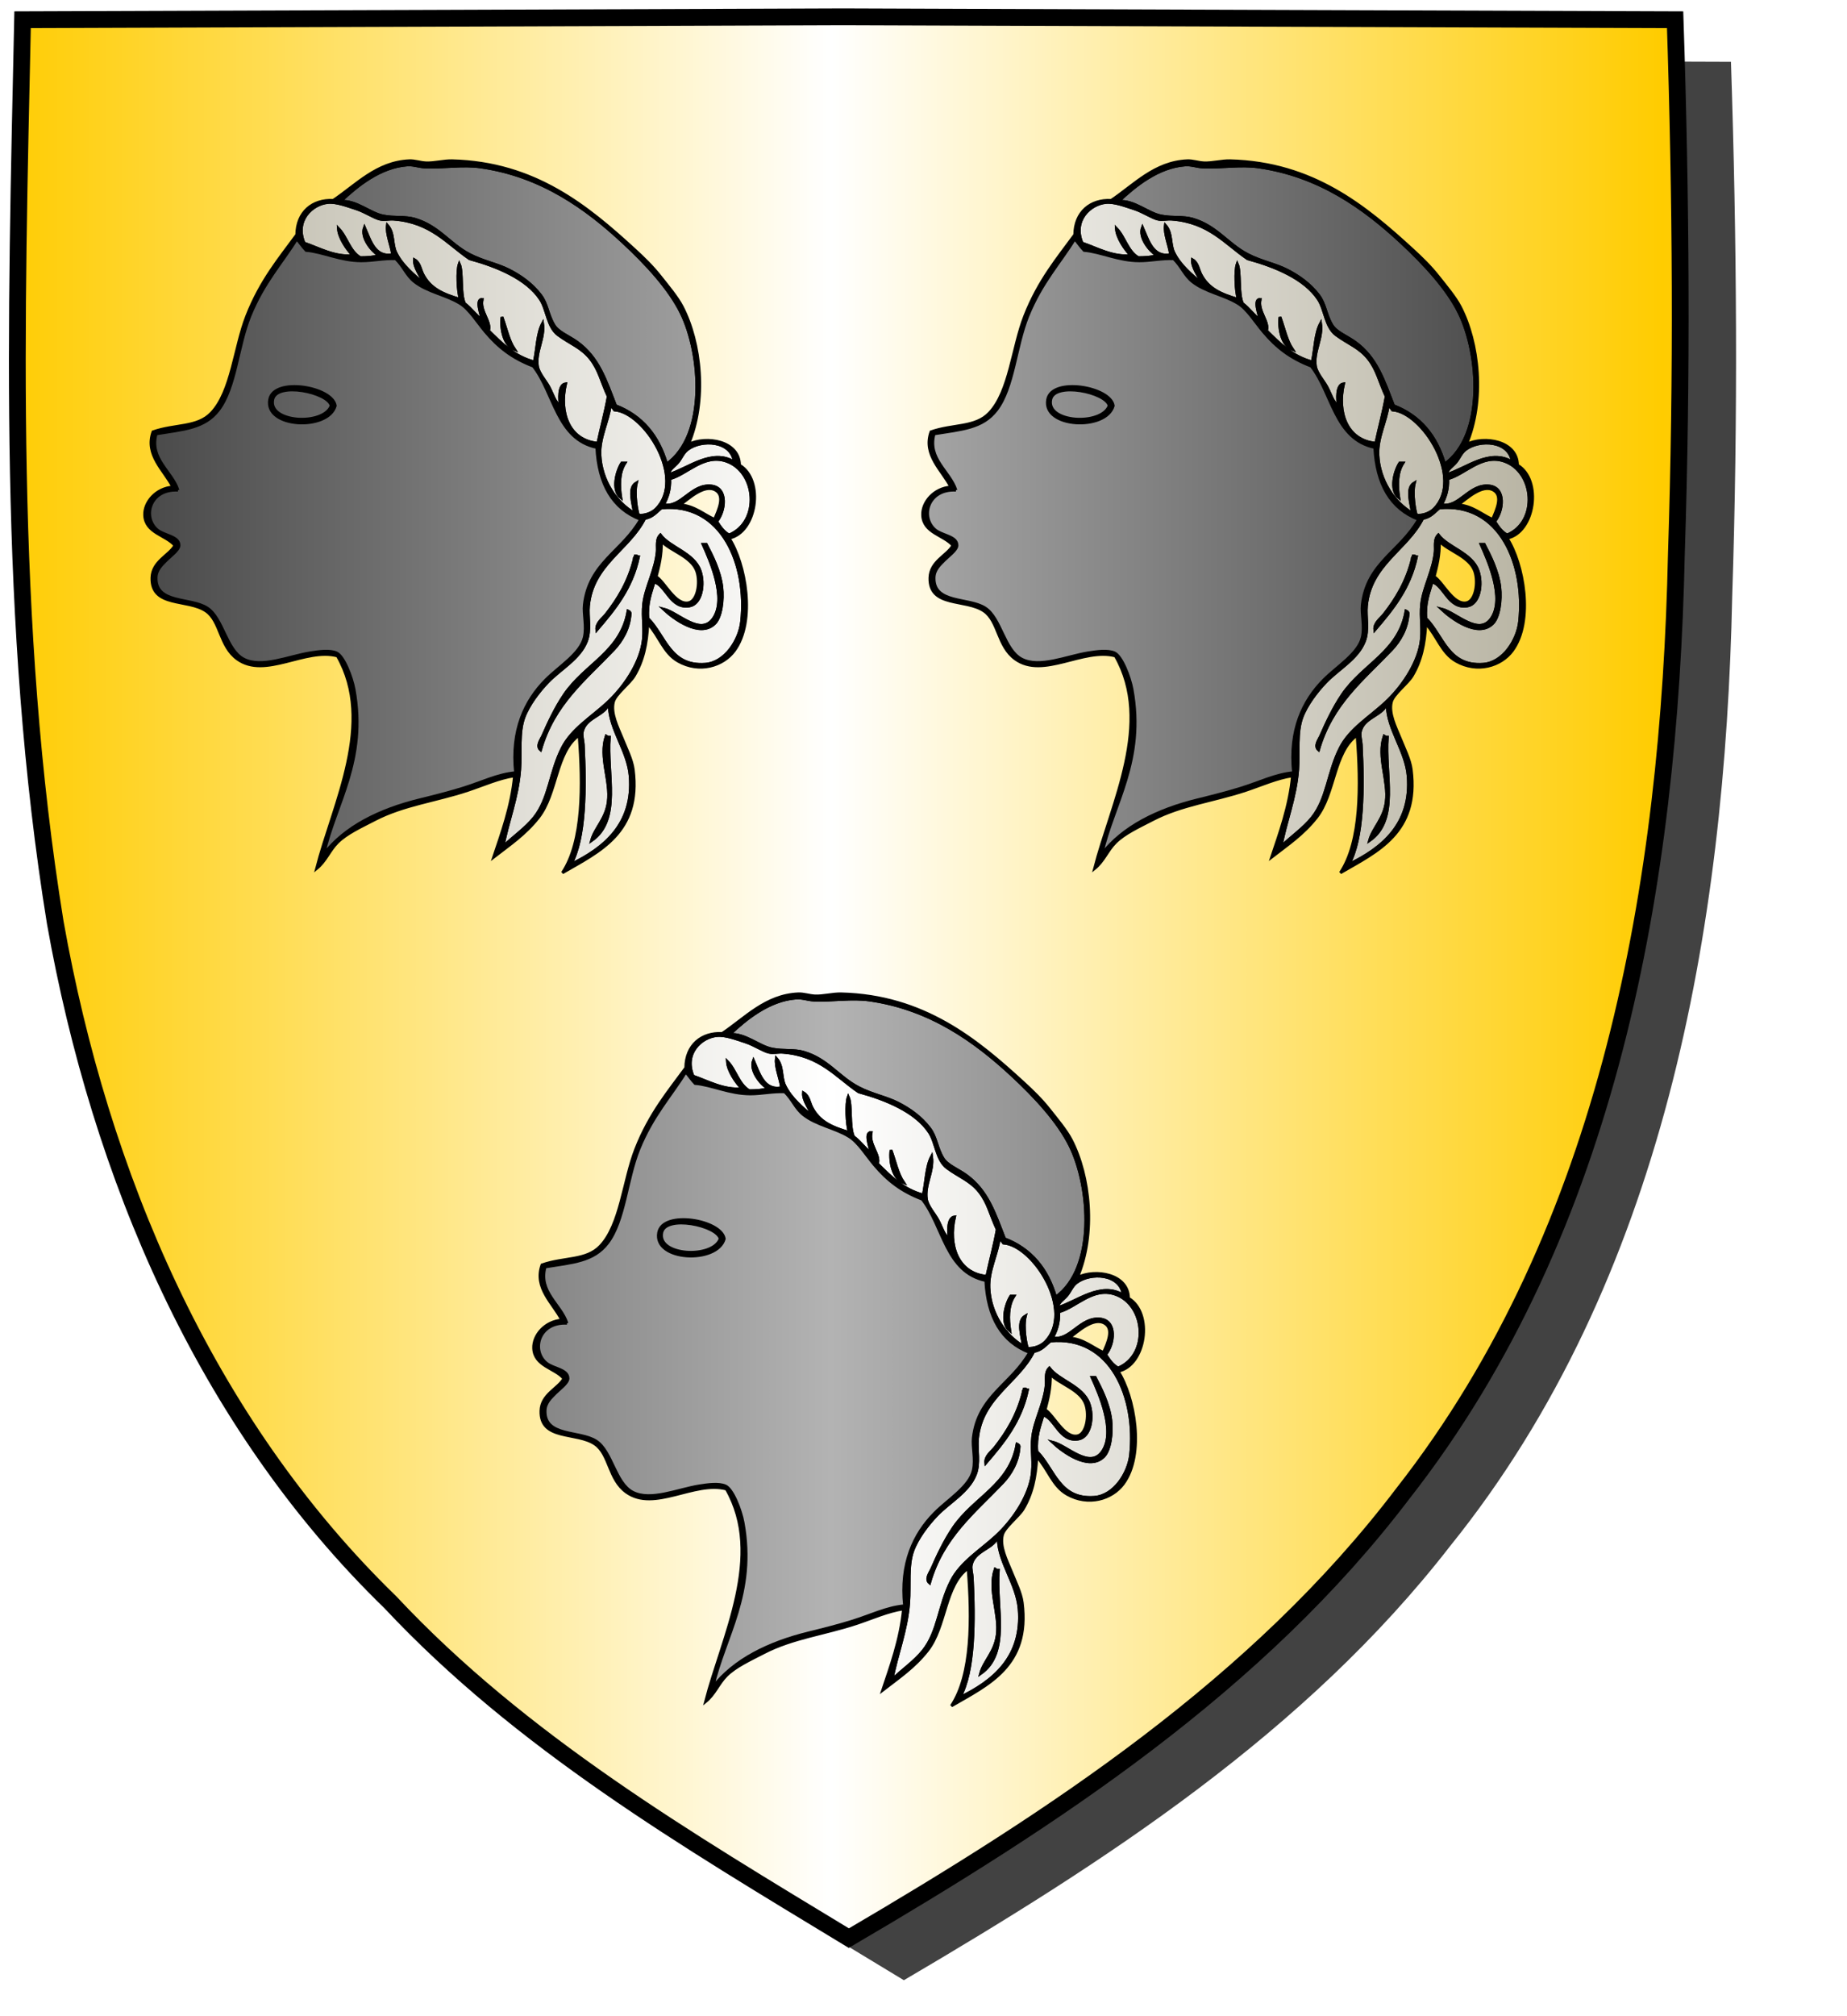 <?xml version="1.0" encoding="UTF-8" standalone="no"?><svg xmlns="http://www.w3.org/2000/svg" xmlns:cc="http://creativecommons.org/ns#" xmlns:dc="http://purl.org/dc/elements/1.1/" xmlns:inkscape="http://www.inkscape.org/namespaces/inkscape" xmlns:rdf="http://www.w3.org/1999/02/22-rdf-syntax-ns#" xmlns:sodipodi="http://sodipodi.sourceforge.net/DTD/sodipodi-0.dtd" xmlns:svg="http://www.w3.org/2000/svg" height="720" id="svg2" inkscape:export-filename="ecu_francais_ancien.svg" inkscape:export-xdpi="144" inkscape:export-ydpi="144" inkscape:output_extension="org.inkscape.output.svg.inkscape" inkscape:version="1.0.2-2 (e86c870879, 2021-01-15)" sodipodi:docname="ecu_francais_ancien.svg" sodipodi:version="0.32" version="1.0" width="660">
  <sodipodi:namedview bordercolor="#666666" borderopacity="1.0" gridtolerance="10.0" guidetolerance="10.0" height="680px" id="base" inkscape:current-layer="layer1" inkscape:cx="396.46229" inkscape:cy="478.04383" inkscape:document-rotation="0" inkscape:pageopacity="0.0" inkscape:pageshadow="2" inkscape:window-height="1009" inkscape:window-maximized="1" inkscape:window-width="1920" inkscape:window-x="-8" inkscape:window-y="-8" inkscape:zoom="0.44547727" objecttolerance="10.0" pagecolor="#ffffff" showgrid="false"/>
  
  <g id="layer5" style="display:inline"><path d="M 301.239,6.004 C 203.544,6.380 105.788,6.695 8.069,7.048 C 5.761,114.502 2.462,222.997 19.746,329.451 C 35.733,419.429 73.064,507.742 139.474,572.164 C 186.117,622.007 245.447,657.038 303.324,692.122 C 375.128,649.934 446.745,603.655 498.391,537.006 C 574.740,442.231 596.523,316.491 599.027,197.913 C 601.125,134.313 600.692,70.642 598.580,7.048 C 499.470,6.700 400.325,6.351 301.239,6.004 z" id="path856" style="display:inline;overflow:visible;visibility:visible;opacity:1;fill:#424242;fill-opacity:1;fill-rule:evenodd;stroke:none;stroke-width:1.5;stroke-linecap:round;stroke-linejoin:round;stroke-miterlimit:4;stroke-dasharray:none;stroke-dashoffset:0;stroke-opacity:1;marker:none;marker-start:none;marker-mid:none;marker-end:none;filter:url(#filter3467)" transform="matrix(1.001,0,0,1,19.356,15.028)"/></g><g id="layer3" inkscape:groupmode="layer" inkscape:label="Fond écu" style="display:inline"><path d="M 301.239,6.004 C 203.544,6.380 105.788,6.695 8.069,7.048 C 5.761,114.502 2.462,222.997 19.746,329.451 C 35.733,419.429 73.064,507.742 139.474,572.164 C 186.117,622.007 245.447,657.038 303.324,692.122 C 375.128,649.934 446.745,603.655 498.391,537.006 C 574.740,442.231 596.523,316.491 599.027,197.913 C 601.125,134.313 600.692,70.642 598.580,7.048 C 499.470,6.700 400.325,6.351 301.239,6.004 z" id="path856" style="fill:url(#linearGradientor);stroke:black;stroke-width:3.000"/></g>
  <g clip-path="url(#clip1)" id="layer4" inkscape:groupmode="layer" inkscape:label="Meubles" sodipodi:insensitive="true" style="fill:#ffffff"><g desc="maure" id="tête de maure 2" label="humain"><g id=""><path d="M 238.202,165.742 C 235.276,155.638 229.383,148.501 219.960,144.894 C 216.381,135.705 213.853,127.702 206.186,122.185 C 203.351,120.145 199.502,118.676 197.995,116.228 C 195.670,112.451 195.613,108.643 193.156,105.432 C 189.979,101.280 185.938,98.537 181.987,96.497 C 177.705,94.286 172.745,93.454 167.840,90.913 C 160.571,87.147 156.774,80.770 148.109,78.255 C 144.742,77.278 141.072,77.939 136.940,77.138 C 132.091,76.198 127.396,71.515 121.677,71.926 C 127.504,66.400 135.836,59.593 145.503,58.896 C 147.743,58.734 149.666,59.545 151.832,59.641 C 158.814,59.948 165.180,58.664 171.935,59.641 C 193.461,62.753 209.430,74.273 222.566,86.445 C 230.953,94.216 239.145,103.075 243.414,111.761 C 250.655,126.491 252.703,155.425 238.202,165.742 z" id="" style="fill:url(#linearGradientsable);stroke:black;stroke-width:1.000"/><path d="M 172.307,114.367 C 169.978,112.600 168.307,110.177 165.979,108.410 C 164.304,104.749 165.415,97.163 164.117,94.263 C 163.282,96.574 163.545,103.937 164.489,106.921 C 158.346,105.132 153.788,103.193 151.087,97.986 C 150.204,96.284 150.016,93.881 148.109,92.774 C 147.893,95.476 150.459,98.611 151.459,101.337 C 147.927,98.238 143.672,94.866 141.408,90.168 C 139.964,87.173 140.891,83.274 138.429,80.489 C 138.017,83.512 139.837,87.516 140.291,90.913 C 133.856,92.240 132.187,85.629 130.239,81.233 C 128.933,84.733 132.645,89.438 135.451,91.285 C 133.555,91.871 131.218,92.016 128.750,92.030 C 124.888,89.811 123.926,84.692 120.932,81.606 C 121.148,84.867 123.856,88.855 126.144,91.285 C 119.656,91.939 113.920,88.619 108.647,86.818 C 105.185,78.629 111.589,72.807 117.209,72.298 C 120.286,72.020 124.180,73.541 127.261,74.532 C 130.607,75.608 133.632,77.779 135.823,78.255 C 137.333,78.583 139.118,78.142 140.663,78.255 C 154.048,79.236 159.878,87.023 167.840,92.402 C 177.402,95.001 188.235,99.365 193.156,106.921 C 195.547,110.592 195.649,116.750 199.484,119.579 C 203.774,122.743 207.786,124.027 211.025,128.141 C 214.144,132.102 214.880,136.265 217.354,141.544 C 216.321,147.335 214.837,152.677 213.631,158.296 C 203.087,157.303 199.745,147.109 202.090,137.076 C 199.475,137.444 199.867,142.789 200.229,144.894 C 198.225,143.766 197.618,140.923 196.134,138.193 C 194.931,135.981 192.428,133.235 192.039,130.747 C 191.229,125.572 194.680,120.791 193.900,115.484 C 191.950,119.118 191.935,124.687 190.922,129.258 C 183.671,127.326 179.164,122.650 174.541,118.090 C 175.650,114.970 171.287,111.107 172.307,106.921 C 169.771,106.821 172.028,112.566 172.307,114.367 M 183.848,124.791 C 181.694,121.610 180.829,117.138 179.381,113.250 C 178.881,117.626 180.145,123.383 183.848,124.791 z" id="" style="fill:url(#linearGradientargent);stroke:black;stroke-width:1.000"/><path d="M 179.381,113.250 C 180.829,117.138 181.694,121.610 183.848,124.791 C 180.145,123.383 178.881,117.626 179.381,113.250 z" id="" style="fill:#000000;stroke:black;stroke-width:1.000"/><path d="M 119.815,144.894 C 117.280,153.936 94.444,152.868 96.361,142.660 C 97.873,134.611 118.759,138.126 119.815,144.894 M 97.478,142.660 C 95.723,151.097 115.714,152.104 118.326,144.894 C 117.343,140.066 98.822,136.197 97.478,142.660 z" id="" style="fill:#000000;stroke:black;stroke-width:1.000"/><path d="M 118.326,144.894 C 115.714,152.104 95.723,151.097 97.478,142.660 C 98.822,136.197 117.343,140.066 118.326,144.894 z" id="" style="fill:url(#linearGradientsable);stroke:black;stroke-width:1.000"/><path d="M 218.099,144.522 C 218.615,145.123 219.154,145.701 219.588,146.383 C 230.389,147.203 245.308,170.835 234.479,181.750 C 233.205,183.034 230.732,184.225 228.150,183.984 C 227.616,182.774 226.408,176.328 227.406,172.443 C 224.234,174.289 226.340,179.915 226.661,183.240 C 220.261,179.570 214.779,171.674 214.376,162.392 C 214.107,156.211 217.369,150.393 218.099,144.522 M 221.822,177.655 C 221.195,173.597 221.052,168.919 223.311,165.370 C 222.938,165.370 222.566,165.370 222.194,165.370 C 220.390,168.151 218.493,174.916 221.822,177.655 z" id="" style="fill:url(#linearGradientargent);stroke:black;stroke-width:1.000"/><path d="M 262.401,164.998 C 254.327,160.056 245.873,167.431 238.947,169.465 C 238.961,167.620 241.010,166.594 242.297,164.998 C 243.410,163.618 244.128,161.684 245.648,160.530 C 250.698,156.697 261.440,157.227 262.401,164.998 z" id="" style="fill:url(#linearGradientargent);stroke:black;stroke-width:1.000"/><path d="M 260.539,191.058 C 258.520,189.975 257.291,188.102 256.072,186.218 C 259.135,182.572 260.162,174.237 254.210,173.560 C 246.986,172.738 243.461,181.564 237.085,180.261 C 238.435,177.764 239.503,174.985 239.319,170.954 C 245.410,169.412 251.381,161.939 259.422,164.625 C 270.397,168.292 271.912,186.321 260.539,191.058 z" id="" style="fill:url(#linearGradientargent);stroke:black;stroke-width:1.000"/><path d="M 222.194,165.370 C 222.566,165.370 222.938,165.370 223.311,165.370 C 221.052,168.919 221.195,173.597 221.822,177.655 C 218.493,174.916 220.390,168.151 222.194,165.370 z" id="" style="fill:#000000;stroke:black;stroke-width:1.000"/><path d="M 231.501,220.841 C 231.049,215.300 232.579,211.743 233.735,207.811 C 238.026,208.857 239.565,217.575 246.392,216.373 C 250.679,215.618 251.864,208.498 250.115,203.715 C 247.833,197.473 239.396,195.614 235.968,191.058 C 234.393,192.632 235.020,195.135 234.852,197.014 C 234.261,203.584 230.706,209.689 230.012,215.629 C 229.428,220.623 230.619,224.945 229.640,230.148 C 228.217,237.702 222.754,245.668 216.982,250.996 C 211.379,256.167 204.367,260.375 200.974,267.004 C 196.458,275.825 196.382,285.096 190.922,291.947 C 187.792,295.874 183.393,298.812 179.753,302.371 C 181.321,293.662 184.983,284.800 185.710,274.822 C 186.166,268.563 185.222,261.597 187.199,256.208 C 188.828,251.767 192.521,246.914 195.762,243.550 C 200.249,238.891 207.087,235.265 209.536,229.031 C 211.150,224.923 209.908,220.273 210.281,216.373 C 211.707,201.446 224.810,196.266 230.384,185.101 C 233.198,184.689 234.528,182.792 236.341,181.378 C 258.189,179.303 267.172,201.862 265.007,221.957 C 264.293,228.585 259.155,236.713 251.977,237.221 C 239.364,238.115 237.745,227.108 231.501,220.841 M 254.955,220.841 C 250.373,227.486 242.374,218.815 237.085,217.490 C 240.725,220.911 250.027,227.800 255.327,222.702 C 257.720,220.400 258.465,214.221 257.933,209.672 C 257.257,203.885 254.357,198.258 252.349,194.408 C 251.977,194.408 251.604,194.408 251.232,194.408 C 253.799,200.153 259.878,213.699 254.955,220.841 M 226.661,199.620 C 224.654,207.742 220.867,213.915 216.610,219.351 C 215.320,220.999 212.995,222.493 213.259,224.936 C 219.560,217.586 225.742,210.117 228.150,198.876 C 227.675,198.855 227.635,198.398 227.034,198.503 C 227.013,198.979 226.556,199.019 226.661,199.620 M 201.718,248.017 C 198.493,252.748 195.974,258.202 193.900,262.909 C 193.410,264.022 191.587,266.379 193.156,267.749 C 197.856,251.366 209.039,242.688 219.216,232.009 C 222.227,228.850 224.889,224.371 225.172,218.979 C 225.094,218.561 224.759,218.399 224.428,218.235 C 221.934,232.830 209.131,237.146 201.718,248.017 z" id="" style="fill:url(#linearGradientargent);stroke:black;stroke-width:1.000"/><path d="M 251.232,194.408 C 251.604,194.408 251.977,194.408 252.349,194.408 C 254.357,198.258 257.257,203.885 257.933,209.672 C 258.465,214.221 257.720,220.400 255.327,222.702 C 250.027,227.800 240.725,220.911 237.085,217.490 C 242.374,218.815 250.373,227.486 254.955,220.841 C 259.878,213.699 253.799,200.153 251.232,194.408 z" id="" style="fill:#000000;stroke:black;stroke-width:1.000"/><path d="M 227.034,198.503 C 227.635,198.398 227.675,198.855 228.150,198.876 C 225.742,210.117 219.560,217.586 213.259,224.936 C 212.995,222.492 215.320,220.999 216.610,219.351 C 220.867,213.915 224.654,207.742 226.661,199.620 C 226.556,199.019 227.013,198.979 227.034,198.503 z" id="" style="fill:#000000;stroke:black;stroke-width:1.000"/><path d="M 224.428,218.235 C 224.759,218.399 225.094,218.561 225.172,218.979 C 224.889,224.371 222.227,228.850 219.216,232.009 C 209.039,242.688 197.856,251.366 193.156,267.749 C 191.587,266.379 193.410,264.022 193.900,262.909 C 195.974,258.202 198.493,252.748 201.718,248.017 C 209.131,237.146 221.934,232.830 224.428,218.235 z" id="" style="fill:#000000;stroke:black;stroke-width:1.000"/><path d="M 217.354,251.740 C 217.671,251.672 217.705,251.885 217.726,252.113 C 217.958,260.525 224.436,268.218 225.172,277.056 C 226.611,294.338 215.806,302.980 203.952,308.700 C 209.220,299.435 209.189,281.045 208.419,265.887 C 208.347,264.456 207.782,262.709 208.047,261.420 C 209.111,256.237 215.478,255.667 217.354,251.740 M 217.354,286.363 C 216.544,292.539 212.638,295.624 211.398,300.137 C 222.062,292.697 216.695,276.389 217.726,263.281 C 217.214,263.297 216.909,263.106 216.610,262.909 C 214.059,270.417 218.341,278.843 217.354,286.363 z" id="" style="fill:url(#linearGradientargent);stroke:black;stroke-width:1.000"/><path d="M 216.610,262.909 C 216.909,263.106 217.214,263.297 217.726,263.281 C 216.695,276.389 222.062,292.697 211.398,300.137 C 212.638,295.624 216.544,292.539 217.354,286.363 C 218.341,278.843 214.059,270.417 216.610,262.909 z" id="" style="fill:#000000;stroke:black;stroke-width:1.000"/><path d="M 246.020,158.669 C 252.392,155.531 264.194,157.409 264.262,166.114 C 273.200,171.393 270.435,190.191 260.539,192.174 C 266.377,201.157 270.197,221.853 262.401,232.381 C 258.354,237.847 249.886,240.422 242.297,236.104 C 237.134,233.166 235.661,227.286 231.501,222.702 C 231.132,230.068 229.843,235.976 226.661,241.316 C 224.980,244.139 219.954,247.820 219.216,250.623 C 218.124,254.768 220.832,259.878 222.194,263.281 C 223.766,267.210 225.839,271.263 226.289,274.822 C 229.150,297.435 214.145,304.041 200.974,311.678 C 208.445,300.465 208.343,280.536 206.930,262.537 C 198.485,268.603 199.169,283.364 192.411,291.947 C 187.662,297.979 182.158,301.635 176.403,306.094 C 179.070,298.083 182.844,287.969 183.848,277.056 C 178.234,277.886 172.771,280.389 167.095,282.268 C 155.696,286.040 144.222,287.369 133.962,292.692 C 129.028,295.252 123.815,297.614 120.560,300.882 C 117.669,303.784 116.441,307.498 113.114,310.189 C 119.126,286.913 134.218,258.090 120.560,234.243 C 109.085,231.193 94.769,242.518 84.820,235.360 C 78.444,230.772 78.885,221.872 73.652,218.235 C 67.128,213.699 53.994,217.065 54.293,206.321 C 54.457,200.413 60.522,198.382 62.483,194.781 C 59.272,191.009 51.962,190.334 51.687,183.984 C 51.487,179.370 55.756,174.346 61.739,173.932 C 58.841,168.069 51.695,162.458 54.665,154.201 C 62.588,151.416 70.463,152.792 75.513,147.500 C 82.812,139.852 83.766,124.127 88.171,112.878 C 93.187,100.070 100.039,92.066 106.041,83.839 C 106.112,75.711 111.726,71.171 119.071,71.554 C 127.198,66.143 134.593,57.902 146.247,57.407 C 148.254,57.322 150.119,58.054 152.204,58.151 C 155.130,58.289 158.566,57.337 161.511,57.407 C 191.105,58.109 210.010,73.807 226.661,89.051 C 230.064,92.166 233.112,95.118 235.968,98.731 C 238.715,102.205 242.009,106.112 243.786,109.527 C 250.529,122.486 252.626,143.132 246.020,158.669 M 243.414,111.761 C 239.145,103.075 230.953,94.216 222.566,86.445 C 209.430,74.273 193.461,62.753 171.935,59.641 C 165.180,58.664 158.814,59.948 151.832,59.641 C 149.666,59.545 147.743,58.734 145.503,58.896 C 135.836,59.593 127.504,66.400 121.677,71.926 C 127.396,71.515 132.091,76.198 136.940,77.138 C 141.072,77.939 144.742,77.278 148.109,78.255 C 156.774,80.770 160.571,87.147 167.840,90.913 C 172.745,93.454 177.705,94.286 181.987,96.497 C 185.938,98.537 189.979,101.280 193.156,105.432 C 195.613,108.643 195.670,112.451 197.995,116.228 C 199.502,118.676 203.351,120.145 206.186,122.185 C 213.853,127.702 216.381,135.705 219.960,144.894 C 229.383,148.501 235.276,155.638 238.202,165.742 C 252.703,155.425 250.655,126.491 243.414,111.761 M 172.307,106.921 C 171.287,111.107 175.650,114.970 174.541,118.090 C 179.164,122.650 183.671,127.326 190.922,129.258 C 191.935,124.687 191.950,119.118 193.900,115.484 C 194.680,120.791 191.229,125.572 192.039,130.747 C 192.428,133.235 194.931,135.981 196.134,138.193 C 197.618,140.923 198.225,143.766 200.229,144.894 C 199.867,142.789 199.475,137.444 202.090,137.076 C 199.745,147.109 203.087,157.303 213.631,158.296 C 214.837,152.677 216.321,147.335 217.354,141.544 C 214.880,136.265 214.144,132.102 211.025,128.141 C 207.786,124.027 203.774,122.743 199.484,119.579 C 195.649,116.750 195.547,110.592 193.156,106.921 C 188.235,99.365 177.402,95.001 167.840,92.402 C 159.878,87.023 154.048,79.236 140.663,78.255 C 139.118,78.142 137.333,78.583 135.823,78.255 C 133.632,77.779 130.607,75.608 127.261,74.532 C 124.180,73.541 120.286,72.020 117.209,72.298 C 111.589,72.807 105.185,78.629 108.647,86.818 C 113.920,88.619 119.656,91.939 126.144,91.285 C 123.856,88.855 121.148,84.867 120.932,81.606 C 123.926,84.692 124.888,89.811 128.750,92.030 C 131.218,92.016 133.555,91.871 135.451,91.285 C 132.645,89.438 128.933,84.733 130.239,81.233 C 132.187,85.629 133.856,92.240 140.291,90.913 C 139.837,87.516 138.017,83.512 138.429,80.489 C 140.891,83.274 139.964,87.173 141.408,90.168 C 143.672,94.866 147.927,98.238 151.459,101.337 C 150.459,98.611 147.893,95.476 148.109,92.774 C 150.016,93.881 150.204,96.284 151.087,97.986 C 153.788,103.193 158.346,105.132 164.489,106.921 C 163.545,103.937 163.282,96.574 164.117,94.263 C 165.415,97.163 164.304,104.749 165.979,108.410 C 168.307,110.177 169.978,112.600 172.307,114.367 C 172.028,112.566 169.771,106.821 172.307,106.921 M 56.154,189.196 C 58.627,191.313 64.002,191.453 63.972,194.781 C 63.957,196.440 60.616,198.837 59.505,199.992 C 57.937,201.622 55.846,203.336 55.782,206.321 C 55.579,215.736 68.115,213.293 74.024,217.118 C 79.669,220.772 80.794,232.083 87.054,235.360 C 93.477,238.722 103.203,234.349 110.880,233.126 C 114.043,232.622 117.822,232.125 120.187,233.126 C 122.842,234.250 125.722,241.830 126.516,246.156 C 131.192,271.629 119.756,287.042 115.720,304.977 C 123.274,295.238 135.557,289.151 149.970,285.618 C 155.168,284.344 160.337,283.030 165.234,281.523 C 172.118,279.405 177.859,276.477 184.221,275.939 C 182.647,260.799 187.553,250.329 195.017,242.805 C 199.832,237.952 207.473,233.398 208.792,227.542 C 209.685,223.575 208.426,219.268 208.792,216.001 C 210.465,201.036 222.396,196.926 228.895,185.473 C 218.934,181.659 213.915,172.905 213.259,159.786 C 198.945,156.851 198.134,140.411 190.549,130.747 C 183.143,127.936 178.103,124.031 173.424,118.462 C 170.551,115.042 167.744,110.442 164.489,108.410 C 159.468,105.275 152.828,104.312 148.109,100.592 C 145.231,98.323 144.255,95.209 141.408,92.402 C 137.047,92.213 133.203,93.154 129.122,93.146 C 121.632,93.133 115.337,89.916 109.391,89.424 C 108.167,88.165 107.194,86.657 106.041,85.328 C 100.922,93.694 94.156,100.847 89.288,112.878 C 84.867,123.802 84.223,138.374 78.119,146.383 C 73.079,152.997 65.634,153.336 55.782,154.946 C 53.342,163.914 61.421,168.272 63.600,175.049 C 53.542,174.509 50.800,184.613 56.154,189.196 M 214.376,162.392 C 214.779,171.674 220.261,179.570 226.661,183.240 C 226.340,179.915 224.234,174.289 227.406,172.443 C 226.408,176.328 227.616,182.774 228.150,183.984 C 230.732,184.225 233.205,183.034 234.479,181.750 C 245.308,170.835 230.389,147.203 219.588,146.383 C 219.154,145.701 218.615,145.123 218.099,144.522 C 217.369,150.393 214.107,156.211 214.376,162.392 M 245.648,160.530 C 244.128,161.684 243.410,163.618 242.297,164.998 C 241.010,166.594 238.961,167.620 238.947,169.465 C 245.873,167.431 254.327,160.056 262.401,164.998 C 261.440,157.227 250.698,156.697 245.648,160.530 M 259.422,164.625 C 251.381,161.939 245.410,169.412 239.319,170.954 C 239.503,174.985 238.435,177.764 237.085,180.261 C 243.461,181.564 246.986,172.738 254.210,173.560 C 260.162,174.237 259.135,182.572 256.072,186.218 C 257.291,188.102 258.520,189.975 260.539,191.058 C 271.912,186.321 270.397,168.292 259.422,164.625 M 255.700,175.049 C 251.662,172.731 246.166,178.037 243.042,180.261 C 248.378,180.757 251.299,183.669 255.327,185.473 C 256.799,182.082 259.164,177.038 255.700,175.049 M 251.977,237.221 C 259.155,236.713 264.293,228.585 265.007,221.957 C 267.172,201.862 258.189,179.303 236.341,181.378 C 234.528,182.792 233.198,184.689 230.384,185.101 C 224.810,196.266 211.707,201.446 210.281,216.373 C 209.908,220.273 211.150,224.923 209.536,229.031 C 207.087,235.265 200.249,238.891 195.762,243.550 C 192.521,246.914 188.828,251.767 187.199,256.208 C 185.222,261.597 186.166,268.563 185.710,274.822 C 184.983,284.800 181.321,293.662 179.753,302.371 C 183.393,298.812 187.792,295.874 190.922,291.947 C 196.382,285.096 196.458,275.825 200.974,267.004 C 204.367,260.375 211.379,256.167 216.982,250.996 C 222.754,245.668 228.217,237.702 229.640,230.148 C 230.619,224.945 229.428,220.623 230.012,215.629 C 230.706,209.689 234.261,203.584 234.852,197.014 C 235.020,195.135 234.393,192.632 235.968,191.058 C 239.396,195.614 247.833,197.473 250.115,203.715 C 251.864,208.498 250.679,215.618 246.392,216.373 C 239.565,217.575 238.026,208.857 233.735,207.811 C 232.579,211.743 231.049,215.300 231.501,220.841 C 237.745,227.108 239.364,238.115 251.977,237.221 M 234.479,205.949 C 237.466,207.703 241.268,216.209 246.020,215.256 C 249.210,214.617 250.336,208.129 248.998,204.088 C 247.223,198.725 239.565,196.754 236.341,193.291 C 236.473,198.263 235.475,202.105 234.479,205.949 M 208.047,261.420 C 207.782,262.709 208.347,264.456 208.419,265.887 C 209.189,281.045 209.220,299.435 203.952,308.700 C 215.806,302.980 226.611,294.338 225.172,277.056 C 224.436,268.218 217.958,260.525 217.726,252.113 C 217.705,251.885 217.671,251.672 217.354,251.740 C 215.478,255.667 209.111,256.237 208.047,261.420 z" id="" style="fill:#000000;stroke:black;stroke-width:1.000"/><path d="M 63.600,175.049 C 61.421,168.272 53.342,163.914 55.782,154.946 C 65.634,153.336 73.079,152.997 78.119,146.383 C 84.223,138.374 84.867,123.802 89.288,112.878 C 94.156,100.847 100.922,93.694 106.041,85.328 C 107.194,86.657 108.167,88.165 109.391,89.424 C 115.337,89.916 121.632,93.133 129.122,93.146 C 133.203,93.154 137.047,92.213 141.408,92.402 C 144.255,95.209 145.231,98.323 148.109,100.592 C 152.828,104.312 159.468,105.275 164.489,108.410 C 167.744,110.442 170.551,115.042 173.424,118.462 C 178.103,124.031 183.143,127.936 190.549,130.747 C 198.134,140.411 198.945,156.851 213.259,159.786 C 213.915,172.905 218.934,181.659 228.895,185.473 C 222.396,196.926 210.465,201.036 208.792,216.001 C 208.426,219.268 209.685,223.575 208.792,227.542 C 207.473,233.398 199.832,237.952 195.017,242.805 C 187.553,250.329 182.647,260.799 184.221,275.939 C 177.859,276.477 172.118,279.405 165.234,281.523 C 160.337,283.030 155.168,284.344 149.970,285.618 C 135.557,289.151 123.274,295.238 115.720,304.977 C 119.756,287.042 131.192,271.629 126.516,246.156 C 125.722,241.830 122.842,234.250 120.187,233.126 C 117.822,232.125 114.043,232.622 110.880,233.126 C 103.203,234.349 93.477,238.722 87.054,235.360 C 80.794,232.083 79.669,220.772 74.024,217.118 C 68.115,213.293 55.579,215.736 55.782,206.321 C 55.846,203.336 57.937,201.622 59.505,199.992 C 60.616,198.837 63.957,196.440 63.972,194.781 C 64.002,191.453 58.627,191.313 56.154,189.196 C 50.800,184.613 53.542,174.509 63.600,175.049 M 96.361,142.660 C 94.444,152.868 117.280,153.936 119.815,144.894 C 118.759,138.126 97.873,134.611 96.361,142.660 z" id="" style="fill:url(#linearGradientsable);stroke:black;stroke-width:1.000"/></g></g><g desc="maure" id="tête de maure 2" label="humain"><g id=""><path d="M 516.202,165.742 C 513.276,155.638 507.383,148.501 497.960,144.894 C 494.381,135.705 491.853,127.702 484.186,122.185 C 481.351,120.145 477.502,118.676 475.995,116.228 C 473.670,112.451 473.613,108.643 471.156,105.432 C 467.979,101.280 463.938,98.537 459.987,96.497 C 455.705,94.286 450.745,93.454 445.840,90.913 C 438.571,87.147 434.774,80.770 426.109,78.255 C 422.742,77.278 419.072,77.939 414.940,77.138 C 410.091,76.198 405.396,71.515 399.677,71.926 C 405.504,66.400 413.836,59.593 423.503,58.896 C 425.743,58.734 427.666,59.545 429.832,59.641 C 436.814,59.948 443.180,58.664 449.935,59.641 C 471.461,62.753 487.430,74.273 500.566,86.445 C 508.953,94.216 517.145,103.075 521.414,111.761 C 528.655,126.491 530.703,155.425 516.202,165.742 z" id="" style="fill:url(#linearGradientsable);stroke:black;stroke-width:1.000"/><path d="M 450.307,114.367 C 447.978,112.600 446.307,110.177 443.979,108.410 C 442.304,104.749 443.415,97.163 442.117,94.263 C 441.282,96.574 441.545,103.937 442.489,106.921 C 436.346,105.132 431.788,103.193 429.087,97.986 C 428.204,96.284 428.016,93.881 426.109,92.774 C 425.893,95.476 428.459,98.611 429.459,101.337 C 425.927,98.238 421.672,94.866 419.408,90.168 C 417.964,87.173 418.891,83.274 416.429,80.489 C 416.017,83.512 417.837,87.516 418.291,90.913 C 411.856,92.240 410.187,85.629 408.239,81.233 C 406.933,84.733 410.645,89.438 413.451,91.285 C 411.555,91.871 409.218,92.016 406.750,92.030 C 402.888,89.811 401.926,84.692 398.932,81.606 C 399.148,84.867 401.856,88.855 404.144,91.285 C 397.656,91.939 391.920,88.619 386.647,86.818 C 383.185,78.629 389.589,72.807 395.209,72.298 C 398.286,72.020 402.180,73.541 405.261,74.532 C 408.607,75.608 411.632,77.779 413.823,78.255 C 415.333,78.583 417.118,78.142 418.663,78.255 C 432.048,79.236 437.878,87.023 445.840,92.402 C 455.402,95.001 466.235,99.365 471.156,106.921 C 473.547,110.592 473.649,116.750 477.484,119.579 C 481.774,122.743 485.786,124.027 489.025,128.141 C 492.144,132.102 492.880,136.265 495.354,141.544 C 494.321,147.335 492.837,152.677 491.631,158.296 C 481.087,157.303 477.745,147.109 480.090,137.076 C 477.475,137.444 477.867,142.789 478.229,144.894 C 476.225,143.766 475.618,140.923 474.134,138.193 C 472.931,135.981 470.428,133.235 470.039,130.747 C 469.229,125.572 472.680,120.791 471.900,115.484 C 469.950,119.118 469.935,124.687 468.922,129.258 C 461.671,127.326 457.164,122.650 452.541,118.090 C 453.650,114.970 449.287,111.107 450.307,106.921 C 447.771,106.821 450.028,112.566 450.307,114.367 M 461.848,124.791 C 459.694,121.610 458.829,117.138 457.381,113.250 C 456.881,117.626 458.145,123.383 461.848,124.791 z" id="" style="fill:url(#linearGradientargent);stroke:black;stroke-width:1.000"/><path d="M 457.381,113.250 C 458.829,117.138 459.694,121.610 461.848,124.791 C 458.145,123.383 456.881,117.626 457.381,113.250 z" id="" style="fill:#000000;stroke:black;stroke-width:1.000"/><path d="M 397.815,144.894 C 395.280,153.936 372.444,152.868 374.361,142.660 C 375.873,134.611 396.759,138.126 397.815,144.894 M 375.478,142.660 C 373.723,151.097 393.714,152.104 396.326,144.894 C 395.343,140.066 376.822,136.197 375.478,142.660 z" id="" style="fill:#000000;stroke:black;stroke-width:1.000"/><path d="M 396.326,144.894 C 393.714,152.104 373.723,151.097 375.478,142.660 C 376.822,136.197 395.343,140.066 396.326,144.894 z" id="" style="fill:url(#linearGradientsable);stroke:black;stroke-width:1.000"/><path d="M 496.099,144.522 C 496.615,145.123 497.154,145.701 497.588,146.383 C 508.389,147.203 523.308,170.835 512.479,181.750 C 511.205,183.034 508.732,184.225 506.150,183.984 C 505.616,182.774 504.408,176.328 505.406,172.443 C 502.234,174.289 504.340,179.915 504.661,183.240 C 498.261,179.570 492.779,171.674 492.376,162.392 C 492.107,156.211 495.369,150.393 496.099,144.522 M 499.822,177.655 C 499.195,173.597 499.052,168.919 501.311,165.370 C 500.938,165.370 500.566,165.370 500.194,165.370 C 498.390,168.151 496.493,174.916 499.822,177.655 z" id="" style="fill:url(#linearGradientargent);stroke:black;stroke-width:1.000"/><path d="M 540.401,164.998 C 532.327,160.056 523.873,167.431 516.947,169.465 C 516.961,167.620 519.010,166.594 520.297,164.998 C 521.410,163.618 522.128,161.684 523.648,160.530 C 528.698,156.697 539.440,157.227 540.401,164.998 z" id="" style="fill:url(#linearGradientargent);stroke:black;stroke-width:1.000"/><path d="M 538.539,191.058 C 536.520,189.975 535.291,188.102 534.072,186.218 C 537.135,182.572 538.162,174.237 532.210,173.560 C 524.986,172.738 521.461,181.564 515.085,180.261 C 516.435,177.764 517.503,174.985 517.319,170.954 C 523.410,169.412 529.381,161.939 537.422,164.625 C 548.397,168.292 549.911,186.321 538.539,191.058 z" id="" style="fill:url(#linearGradientargent);stroke:black;stroke-width:1.000"/><path d="M 500.194,165.370 C 500.566,165.370 500.938,165.370 501.311,165.370 C 499.052,168.919 499.195,173.597 499.822,177.655 C 496.493,174.916 498.390,168.151 500.194,165.370 z" id="" style="fill:#000000;stroke:black;stroke-width:1.000"/><path d="M 509.501,220.841 C 509.049,215.300 510.579,211.743 511.735,207.811 C 516.026,208.857 517.565,217.575 524.392,216.373 C 528.679,215.618 529.864,208.498 528.115,203.715 C 525.833,197.473 517.396,195.614 513.968,191.058 C 512.393,192.632 513.020,195.135 512.852,197.014 C 512.261,203.584 508.706,209.689 508.012,215.629 C 507.428,220.623 508.619,224.945 507.640,230.148 C 506.217,237.702 500.754,245.668 494.982,250.996 C 489.379,256.167 482.367,260.375 478.974,267.004 C 474.458,275.825 474.382,285.096 468.922,291.947 C 465.792,295.874 461.393,298.812 457.753,302.371 C 459.321,293.662 462.983,284.800 463.710,274.822 C 464.166,268.563 463.222,261.597 465.199,256.208 C 466.828,251.767 470.522,246.914 473.762,243.550 C 478.249,238.891 485.087,235.265 487.536,229.031 C 489.150,224.923 487.908,220.273 488.281,216.373 C 489.707,201.446 502.810,196.266 508.384,185.101 C 511.198,184.689 512.528,182.792 514.341,181.378 C 536.189,179.303 545.172,201.862 543.007,221.957 C 542.293,228.585 537.155,236.713 529.977,237.221 C 517.364,238.115 515.745,227.108 509.501,220.841 M 532.955,220.841 C 528.373,227.486 520.374,218.815 515.085,217.490 C 518.725,220.911 528.027,227.800 533.327,222.702 C 535.720,220.400 536.465,214.221 535.933,209.672 C 535.257,203.885 532.357,198.258 530.349,194.408 C 529.977,194.408 529.604,194.408 529.232,194.408 C 531.799,200.153 537.878,213.699 532.955,220.841 M 504.661,199.620 C 502.654,207.742 498.867,213.915 494.610,219.351 C 493.320,220.999 490.995,222.493 491.259,224.936 C 497.560,217.586 503.742,210.117 506.150,198.876 C 505.675,198.855 505.635,198.398 505.034,198.503 C 505.013,198.979 504.556,199.019 504.661,199.620 M 479.718,248.017 C 476.493,252.748 473.974,258.202 471.900,262.909 C 471.410,264.022 469.587,266.379 471.156,267.749 C 475.856,251.366 487.039,242.688 497.216,232.009 C 500.227,228.850 502.889,224.371 503.172,218.979 C 503.094,218.561 502.759,218.399 502.428,218.235 C 499.934,232.830 487.131,237.146 479.718,248.017 z" id="" style="fill:url(#linearGradientargent);stroke:black;stroke-width:1.000"/><path d="M 529.232,194.408 C 529.604,194.408 529.977,194.408 530.349,194.408 C 532.357,198.258 535.257,203.885 535.933,209.672 C 536.465,214.221 535.720,220.400 533.327,222.702 C 528.027,227.800 518.725,220.911 515.085,217.490 C 520.374,218.815 528.373,227.486 532.955,220.841 C 537.878,213.699 531.799,200.153 529.232,194.408 z" id="" style="fill:#000000;stroke:black;stroke-width:1.000"/><path d="M 505.034,198.503 C 505.635,198.398 505.675,198.855 506.150,198.876 C 503.742,210.117 497.560,217.586 491.259,224.936 C 490.995,222.492 493.320,220.999 494.610,219.351 C 498.867,213.915 502.654,207.742 504.661,199.620 C 504.556,199.019 505.013,198.979 505.034,198.503 z" id="" style="fill:#000000;stroke:black;stroke-width:1.000"/><path d="M 502.428,218.235 C 502.759,218.399 503.094,218.561 503.172,218.979 C 502.889,224.371 500.227,228.850 497.216,232.009 C 487.039,242.688 475.856,251.366 471.156,267.749 C 469.587,266.379 471.410,264.022 471.900,262.909 C 473.974,258.202 476.493,252.748 479.718,248.017 C 487.131,237.146 499.934,232.830 502.428,218.235 z" id="" style="fill:#000000;stroke:black;stroke-width:1.000"/><path d="M 495.354,251.740 C 495.671,251.672 495.705,251.885 495.726,252.113 C 495.958,260.525 502.436,268.218 503.172,277.056 C 504.611,294.338 493.806,302.980 481.952,308.700 C 487.220,299.435 487.189,281.045 486.419,265.887 C 486.347,264.456 485.782,262.709 486.047,261.420 C 487.111,256.237 493.478,255.667 495.354,251.740 M 495.354,286.363 C 494.544,292.539 490.638,295.624 489.398,300.137 C 500.062,292.697 494.695,276.389 495.726,263.281 C 495.214,263.297 494.909,263.106 494.610,262.909 C 492.059,270.417 496.341,278.843 495.354,286.363 z" id="" style="fill:url(#linearGradientargent);stroke:black;stroke-width:1.000"/><path d="M 494.610,262.909 C 494.909,263.106 495.214,263.297 495.726,263.281 C 494.695,276.389 500.062,292.697 489.398,300.137 C 490.638,295.624 494.544,292.539 495.354,286.363 C 496.341,278.843 492.059,270.417 494.610,262.909 z" id="" style="fill:#000000;stroke:black;stroke-width:1.000"/><path d="M 524.020,158.669 C 530.392,155.531 542.194,157.409 542.262,166.114 C 551.200,171.393 548.435,190.191 538.539,192.174 C 544.377,201.157 548.197,221.853 540.401,232.381 C 536.354,237.847 527.886,240.422 520.297,236.104 C 515.134,233.166 513.661,227.286 509.501,222.702 C 509.132,230.068 507.843,235.976 504.661,241.316 C 502.980,244.139 497.954,247.820 497.216,250.623 C 496.124,254.768 498.832,259.878 500.194,263.281 C 501.766,267.210 503.839,271.263 504.289,274.822 C 507.150,297.435 492.145,304.041 478.974,311.678 C 486.445,300.465 486.343,280.536 484.930,262.537 C 476.485,268.603 477.169,283.364 470.411,291.947 C 465.662,297.979 460.158,301.635 454.403,306.094 C 457.070,298.083 460.844,287.969 461.848,277.056 C 456.234,277.886 450.771,280.389 445.095,282.268 C 433.696,286.040 422.222,287.369 411.962,292.692 C 407.028,295.252 401.815,297.614 398.560,300.882 C 395.669,303.784 394.441,307.498 391.114,310.189 C 397.126,286.913 412.218,258.090 398.560,234.243 C 387.085,231.193 372.769,242.518 362.820,235.360 C 356.444,230.772 356.885,221.872 351.652,218.235 C 345.128,213.699 331.994,217.065 332.293,206.321 C 332.457,200.413 338.522,198.382 340.483,194.781 C 337.272,191.009 329.962,190.334 329.687,183.984 C 329.487,179.370 333.756,174.346 339.739,173.932 C 336.841,168.069 329.695,162.458 332.665,154.201 C 340.588,151.416 348.463,152.792 353.513,147.500 C 360.812,139.852 361.766,124.127 366.171,112.878 C 371.187,100.070 378.039,92.066 384.041,83.839 C 384.112,75.711 389.726,71.171 397.071,71.554 C 405.198,66.143 412.593,57.902 424.247,57.407 C 426.254,57.322 428.119,58.054 430.204,58.151 C 433.130,58.289 436.566,57.337 439.511,57.407 C 469.105,58.109 488.010,73.807 504.661,89.051 C 508.064,92.166 511.112,95.118 513.968,98.731 C 516.715,102.205 520.010,106.112 521.786,109.527 C 528.529,122.486 530.626,143.132 524.020,158.669 M 521.414,111.761 C 517.145,103.075 508.953,94.216 500.566,86.445 C 487.430,74.273 471.461,62.753 449.935,59.641 C 443.180,58.664 436.814,59.948 429.832,59.641 C 427.666,59.545 425.743,58.734 423.503,58.896 C 413.836,59.593 405.504,66.400 399.677,71.926 C 405.396,71.515 410.091,76.198 414.940,77.138 C 419.072,77.939 422.742,77.278 426.109,78.255 C 434.774,80.770 438.571,87.147 445.840,90.913 C 450.745,93.454 455.705,94.286 459.987,96.497 C 463.938,98.537 467.979,101.280 471.156,105.432 C 473.613,108.643 473.670,112.451 475.995,116.228 C 477.502,118.676 481.351,120.145 484.186,122.185 C 491.853,127.702 494.381,135.705 497.960,144.894 C 507.383,148.501 513.276,155.638 516.202,165.742 C 530.703,155.425 528.655,126.491 521.414,111.761 M 450.307,106.921 C 449.287,111.107 453.650,114.970 452.541,118.090 C 457.164,122.650 461.671,127.326 468.922,129.258 C 469.935,124.687 469.950,119.118 471.900,115.484 C 472.680,120.791 469.229,125.572 470.039,130.747 C 470.428,133.235 472.931,135.981 474.134,138.193 C 475.618,140.923 476.225,143.766 478.229,144.894 C 477.867,142.789 477.475,137.444 480.090,137.076 C 477.745,147.109 481.087,157.303 491.631,158.296 C 492.837,152.677 494.321,147.335 495.354,141.544 C 492.880,136.265 492.144,132.102 489.025,128.141 C 485.786,124.027 481.774,122.743 477.484,119.579 C 473.649,116.750 473.547,110.592 471.156,106.921 C 466.235,99.365 455.402,95.001 445.840,92.402 C 437.878,87.023 432.048,79.236 418.663,78.255 C 417.118,78.142 415.333,78.583 413.823,78.255 C 411.632,77.779 408.607,75.608 405.261,74.532 C 402.180,73.541 398.286,72.020 395.209,72.298 C 389.589,72.807 383.185,78.629 386.647,86.818 C 391.920,88.619 397.656,91.939 404.144,91.285 C 401.856,88.855 399.148,84.867 398.932,81.606 C 401.926,84.692 402.888,89.811 406.750,92.030 C 409.218,92.016 411.555,91.871 413.451,91.285 C 410.645,89.438 406.933,84.733 408.239,81.233 C 410.187,85.629 411.856,92.240 418.291,90.913 C 417.837,87.516 416.017,83.512 416.429,80.489 C 418.891,83.274 417.964,87.173 419.408,90.168 C 421.672,94.866 425.927,98.238 429.459,101.337 C 428.459,98.611 425.893,95.476 426.109,92.774 C 428.016,93.881 428.204,96.284 429.087,97.986 C 431.788,103.193 436.346,105.132 442.489,106.921 C 441.545,103.937 441.282,96.574 442.117,94.263 C 443.415,97.163 442.304,104.749 443.979,108.410 C 446.307,110.177 447.978,112.600 450.307,114.367 C 450.028,112.566 447.771,106.821 450.307,106.921 M 334.154,189.196 C 336.627,191.313 342.002,191.453 341.972,194.781 C 341.957,196.440 338.616,198.837 337.505,199.992 C 335.937,201.622 333.846,203.336 333.782,206.321 C 333.579,215.736 346.115,213.293 352.024,217.118 C 357.669,220.772 358.794,232.083 365.054,235.360 C 371.477,238.722 381.203,234.349 388.880,233.126 C 392.043,232.622 395.822,232.125 398.187,233.126 C 400.842,234.250 403.722,241.830 404.516,246.156 C 409.192,271.629 397.756,287.042 393.720,304.977 C 401.274,295.238 413.557,289.151 427.970,285.618 C 433.168,284.344 438.337,283.030 443.234,281.523 C 450.118,279.405 455.859,276.477 462.221,275.939 C 460.647,260.799 465.553,250.329 473.017,242.805 C 477.832,237.952 485.473,233.398 486.792,227.542 C 487.685,223.575 486.426,219.268 486.792,216.001 C 488.465,201.036 500.396,196.926 506.895,185.473 C 496.934,181.659 491.915,172.905 491.259,159.786 C 476.945,156.851 476.134,140.411 468.549,130.747 C 461.142,127.936 456.103,124.031 451.424,118.462 C 448.551,115.042 445.744,110.442 442.489,108.410 C 437.468,105.275 430.828,104.312 426.109,100.592 C 423.231,98.323 422.255,95.209 419.408,92.402 C 415.047,92.213 411.203,93.154 407.122,93.146 C 399.632,93.133 393.337,89.916 387.391,89.424 C 386.167,88.165 385.194,86.657 384.041,85.328 C 378.922,93.694 372.156,100.847 367.288,112.878 C 362.867,123.802 362.223,138.374 356.119,146.383 C 351.079,152.997 343.634,153.336 333.782,154.946 C 331.342,163.914 339.421,168.272 341.600,175.049 C 331.542,174.509 328.800,184.613 334.154,189.196 M 492.376,162.392 C 492.779,171.674 498.261,179.570 504.661,183.240 C 504.340,179.915 502.234,174.289 505.406,172.443 C 504.408,176.328 505.616,182.774 506.150,183.984 C 508.732,184.225 511.205,183.034 512.479,181.750 C 523.308,170.835 508.389,147.203 497.588,146.383 C 497.154,145.701 496.615,145.123 496.099,144.522 C 495.369,150.393 492.107,156.211 492.376,162.392 M 523.648,160.530 C 522.128,161.684 521.410,163.618 520.297,164.998 C 519.010,166.594 516.961,167.620 516.947,169.465 C 523.873,167.431 532.327,160.056 540.401,164.998 C 539.440,157.227 528.698,156.697 523.648,160.530 M 537.422,164.625 C 529.381,161.939 523.410,169.412 517.319,170.954 C 517.503,174.985 516.435,177.764 515.085,180.261 C 521.461,181.564 524.986,172.738 532.210,173.560 C 538.162,174.237 537.135,182.572 534.072,186.218 C 535.291,188.102 536.520,189.975 538.539,191.058 C 549.911,186.321 548.397,168.292 537.422,164.625 M 533.700,175.049 C 529.662,172.731 524.166,178.037 521.042,180.261 C 526.378,180.757 529.299,183.669 533.327,185.473 C 534.799,182.082 537.164,177.038 533.700,175.049 M 529.977,237.221 C 537.155,236.713 542.293,228.585 543.007,221.957 C 545.172,201.862 536.189,179.303 514.341,181.378 C 512.528,182.792 511.198,184.689 508.384,185.101 C 502.810,196.266 489.707,201.446 488.281,216.373 C 487.908,220.273 489.150,224.923 487.536,229.031 C 485.087,235.265 478.249,238.891 473.762,243.550 C 470.522,246.914 466.828,251.767 465.199,256.208 C 463.222,261.597 464.166,268.563 463.710,274.822 C 462.983,284.800 459.321,293.662 457.753,302.371 C 461.393,298.812 465.792,295.874 468.922,291.947 C 474.382,285.096 474.458,275.825 478.974,267.004 C 482.367,260.375 489.379,256.167 494.982,250.996 C 500.754,245.668 506.217,237.702 507.640,230.148 C 508.619,224.945 507.428,220.623 508.012,215.629 C 508.706,209.689 512.261,203.584 512.852,197.014 C 513.020,195.135 512.393,192.632 513.968,191.058 C 517.396,195.614 525.833,197.473 528.115,203.715 C 529.864,208.498 528.679,215.618 524.392,216.373 C 517.565,217.575 516.026,208.857 511.735,207.811 C 510.579,211.743 509.049,215.300 509.501,220.841 C 515.745,227.108 517.364,238.115 529.977,237.221 M 512.479,205.949 C 515.466,207.703 519.268,216.209 524.020,215.256 C 527.210,214.617 528.336,208.129 526.998,204.088 C 525.223,198.725 517.565,196.754 514.341,193.291 C 514.473,198.263 513.475,202.105 512.479,205.949 M 486.047,261.420 C 485.782,262.709 486.347,264.456 486.419,265.887 C 487.189,281.045 487.220,299.435 481.952,308.700 C 493.806,302.980 504.611,294.338 503.172,277.056 C 502.436,268.218 495.958,260.525 495.726,252.113 C 495.705,251.885 495.671,251.672 495.354,251.740 C 493.478,255.667 487.111,256.237 486.047,261.420 z" id="" style="fill:#000000;stroke:black;stroke-width:1.000"/><path d="M 341.600,175.049 C 339.421,168.272 331.342,163.914 333.782,154.946 C 343.634,153.336 351.079,152.997 356.119,146.383 C 362.223,138.374 362.867,123.802 367.288,112.878 C 372.156,100.847 378.922,93.694 384.041,85.328 C 385.194,86.657 386.167,88.165 387.391,89.424 C 393.337,89.916 399.632,93.133 407.122,93.146 C 411.203,93.154 415.047,92.213 419.408,92.402 C 422.255,95.209 423.231,98.323 426.109,100.592 C 430.828,104.312 437.468,105.275 442.489,108.410 C 445.744,110.442 448.551,115.042 451.424,118.462 C 456.103,124.031 461.142,127.936 468.549,130.747 C 476.134,140.411 476.945,156.851 491.259,159.786 C 491.915,172.905 496.934,181.659 506.895,185.473 C 500.396,196.926 488.465,201.036 486.792,216.001 C 486.426,219.268 487.685,223.575 486.792,227.542 C 485.473,233.398 477.832,237.952 473.017,242.805 C 465.553,250.329 460.647,260.799 462.221,275.939 C 455.859,276.477 450.118,279.405 443.234,281.523 C 438.337,283.030 433.168,284.344 427.970,285.618 C 413.557,289.151 401.274,295.238 393.720,304.977 C 397.756,287.042 409.192,271.629 404.516,246.156 C 403.722,241.830 400.842,234.250 398.187,233.126 C 395.822,232.125 392.043,232.622 388.880,233.126 C 381.203,234.349 371.477,238.722 365.054,235.360 C 358.794,232.083 357.669,220.772 352.024,217.118 C 346.115,213.293 333.579,215.736 333.782,206.321 C 333.846,203.336 335.937,201.622 337.505,199.992 C 338.616,198.837 341.957,196.440 341.972,194.781 C 342.002,191.453 336.627,191.313 334.154,189.196 C 328.800,184.613 331.542,174.509 341.600,175.049 M 374.361,142.660 C 372.444,152.868 395.280,153.936 397.815,144.894 C 396.759,138.126 375.873,134.611 374.361,142.660 z" id="" style="fill:url(#linearGradientsable);stroke:black;stroke-width:1.000"/></g></g><g desc="maure" id="tête de maure 2" label="humain"><g id=""><path d="M 377.202,463.242 C 374.276,453.138 368.383,446.001 358.960,442.394 C 355.381,433.205 352.853,425.202 345.186,419.685 C 342.351,417.645 338.502,416.176 336.995,413.728 C 334.670,409.951 334.613,406.143 332.156,402.932 C 328.979,398.780 324.938,396.037 320.987,393.997 C 316.705,391.786 311.745,390.954 306.840,388.413 C 299.571,384.647 295.774,378.270 287.109,375.755 C 283.742,374.778 280.072,375.439 275.940,374.638 C 271.091,373.698 266.396,369.015 260.677,369.426 C 266.504,363.900 274.836,357.093 284.503,356.396 C 286.743,356.234 288.666,357.045 290.832,357.141 C 297.814,357.448 304.180,356.164 310.935,357.141 C 332.461,360.253 348.430,371.773 361.566,383.945 C 369.953,391.716 378.145,400.575 382.414,409.261 C 389.655,423.991 391.703,452.925 377.202,463.242 z" id="" style="fill:url(#linearGradientsable);stroke:black;stroke-width:1.000"/><path d="M 311.307,411.867 C 308.978,410.100 307.307,407.677 304.979,405.910 C 303.304,402.249 304.415,394.663 303.117,391.763 C 302.282,394.074 302.545,401.437 303.489,404.421 C 297.346,402.632 292.788,400.693 290.087,395.486 C 289.204,393.784 289.016,391.381 287.109,390.274 C 286.893,392.976 289.459,396.111 290.459,398.837 C 286.927,395.738 282.672,392.366 280.408,387.668 C 278.964,384.673 279.891,380.774 277.429,377.989 C 277.017,381.012 278.837,385.016 279.291,388.413 C 272.856,389.740 271.187,383.129 269.239,378.733 C 267.933,382.233 271.645,386.938 274.451,388.785 C 272.555,389.371 270.218,389.516 267.750,389.530 C 263.888,387.311 262.926,382.192 259.932,379.106 C 260.148,382.367 262.856,386.355 265.144,388.785 C 258.656,389.439 252.920,386.119 247.647,384.318 C 244.185,376.129 250.589,370.307 256.209,369.798 C 259.286,369.520 263.180,371.041 266.261,372.032 C 269.607,373.108 272.632,375.279 274.823,375.755 C 276.333,376.083 278.118,375.642 279.663,375.755 C 293.048,376.736 298.878,384.523 306.840,389.902 C 316.402,392.501 327.235,396.865 332.156,404.421 C 334.547,408.092 334.649,414.250 338.484,417.079 C 342.774,420.243 346.786,421.527 350.025,425.641 C 353.144,429.602 353.880,433.765 356.354,439.044 C 355.321,444.835 353.837,450.177 352.631,455.796 C 342.087,454.803 338.745,444.609 341.090,434.576 C 338.475,434.944 338.867,440.289 339.229,442.394 C 337.225,441.266 336.618,438.423 335.134,435.693 C 333.931,433.480 331.428,430.735 331.039,428.247 C 330.229,423.072 333.680,418.291 332.900,412.984 C 330.950,416.618 330.935,422.187 329.922,426.758 C 322.671,424.826 318.164,420.150 313.541,415.590 C 314.650,412.470 310.287,408.607 311.307,404.421 C 308.771,404.321 311.028,410.066 311.307,411.867 M 322.848,422.291 C 320.694,419.110 319.829,414.638 318.381,410.750 C 317.881,415.126 319.145,420.883 322.848,422.291 z" id="" style="fill:url(#linearGradientargent);stroke:black;stroke-width:1.000"/><path d="M 318.381,410.750 C 319.829,414.638 320.694,419.110 322.848,422.291 C 319.145,420.883 317.881,415.126 318.381,410.750 z" id="" style="fill:#000000;stroke:black;stroke-width:1.000"/><path d="M 258.815,442.394 C 256.280,451.435 233.444,450.368 235.361,440.160 C 236.873,432.111 257.759,435.626 258.815,442.394 M 236.478,440.160 C 234.723,448.597 254.714,449.604 257.326,442.394 C 256.343,437.566 237.822,433.697 236.478,440.160 z" id="" style="fill:#000000;stroke:black;stroke-width:1.000"/><path d="M 257.326,442.394 C 254.714,449.604 234.723,448.597 236.478,440.160 C 237.822,433.697 256.343,437.566 257.326,442.394 z" id="" style="fill:url(#linearGradientsable);stroke:black;stroke-width:1.000"/><path d="M 357.099,442.022 C 357.615,442.623 358.154,443.201 358.588,443.883 C 369.389,444.703 384.308,468.335 373.479,479.250 C 372.205,480.534 369.732,481.725 367.150,481.484 C 366.616,480.274 365.408,473.828 366.406,469.943 C 363.234,471.789 365.340,477.415 365.661,480.740 C 359.261,477.070 353.779,469.174 353.376,459.892 C 353.107,453.711 356.369,447.893 357.099,442.022 M 360.822,475.155 C 360.195,471.097 360.052,466.419 362.311,462.870 C 361.938,462.870 361.566,462.870 361.194,462.870 C 359.390,465.651 357.493,472.416 360.822,475.155 z" id="" style="fill:url(#linearGradientargent);stroke:black;stroke-width:1.000"/><path d="M 401.401,462.498 C 393.327,457.556 384.873,464.931 377.947,466.965 C 377.961,465.120 380.010,464.094 381.297,462.498 C 382.410,461.118 383.128,459.184 384.648,458.030 C 389.698,454.197 400.440,454.727 401.401,462.498 z" id="" style="fill:url(#linearGradientargent);stroke:black;stroke-width:1.000"/><path d="M 399.539,488.558 C 397.520,487.475 396.291,485.602 395.072,483.718 C 398.135,480.072 399.162,471.737 393.210,471.060 C 385.986,470.238 382.461,479.064 376.085,477.761 C 377.435,475.264 378.503,472.485 378.319,468.454 C 384.410,466.912 390.381,459.439 398.422,462.125 C 409.397,465.792 410.912,483.821 399.539,488.558 z" id="" style="fill:url(#linearGradientargent);stroke:black;stroke-width:1.000"/><path d="M 361.194,462.870 C 361.566,462.870 361.938,462.870 362.311,462.870 C 360.052,466.419 360.195,471.097 360.822,475.155 C 357.493,472.416 359.390,465.651 361.194,462.870 z" id="" style="fill:#000000;stroke:black;stroke-width:1.000"/><path d="M 370.501,518.341 C 370.049,512.800 371.579,509.243 372.735,505.311 C 377.026,506.357 378.565,515.075 385.392,513.873 C 389.679,513.118 390.864,505.998 389.115,501.215 C 386.833,494.973 378.396,493.114 374.968,488.558 C 373.393,490.132 374.020,492.635 373.852,494.514 C 373.261,501.084 369.706,507.189 369.012,513.129 C 368.428,518.123 369.619,522.445 368.640,527.648 C 367.217,535.202 361.754,543.168 355.982,548.496 C 350.379,553.667 343.367,557.875 339.974,564.504 C 335.458,573.325 335.382,582.596 329.922,589.447 C 326.792,593.374 322.393,596.312 318.753,599.871 C 320.321,591.161 323.983,582.300 324.710,572.322 C 325.166,566.063 324.222,559.097 326.199,553.708 C 327.828,549.267 331.522,544.414 334.762,541.050 C 339.249,536.391 346.087,532.765 348.536,526.531 C 350.150,522.423 348.908,517.773 349.281,513.873 C 350.707,498.946 363.810,493.766 369.384,482.601 C 372.198,482.189 373.528,480.292 375.341,478.878 C 397.189,476.803 406.172,499.362 404.007,519.457 C 403.293,526.085 398.155,534.213 390.977,534.721 C 378.364,535.615 376.745,524.608 370.501,518.341 M 393.955,518.341 C 389.373,524.986 381.374,516.315 376.085,514.990 C 379.725,518.411 389.027,525.300 394.327,520.202 C 396.720,517.900 397.465,511.721 396.933,507.172 C 396.257,501.385 393.357,495.758 391.349,491.908 C 390.977,491.908 390.604,491.908 390.232,491.908 C 392.799,497.653 398.878,511.199 393.955,518.341 M 365.661,497.120 C 363.654,505.242 359.867,511.414 355.610,516.851 C 354.320,518.499 351.995,519.993 352.259,522.436 C 358.560,515.086 364.742,507.617 367.150,496.376 C 366.675,496.355 366.635,495.898 366.034,496.003 C 366.013,496.479 365.556,496.519 365.661,497.120 M 340.718,545.517 C 337.493,550.248 334.974,555.702 332.900,560.409 C 332.410,561.522 330.587,563.879 332.156,565.249 C 336.856,548.866 348.039,540.188 358.216,529.509 C 361.227,526.350 363.889,521.871 364.172,516.479 C 364.094,516.061 363.759,515.899 363.428,515.734 C 360.934,530.330 348.131,534.646 340.718,545.517 z" id="" style="fill:url(#linearGradientargent);stroke:black;stroke-width:1.000"/><path d="M 390.232,491.908 C 390.604,491.908 390.977,491.908 391.349,491.908 C 393.357,495.758 396.257,501.385 396.933,507.172 C 397.465,511.721 396.720,517.900 394.327,520.202 C 389.027,525.300 379.725,518.411 376.085,514.990 C 381.374,516.315 389.373,524.986 393.955,518.341 C 398.878,511.199 392.799,497.653 390.232,491.908 z" id="" style="fill:#000000;stroke:black;stroke-width:1.000"/><path d="M 366.034,496.003 C 366.635,495.898 366.675,496.355 367.150,496.376 C 364.742,507.617 358.560,515.086 352.259,522.436 C 351.995,519.992 354.320,518.499 355.610,516.851 C 359.867,511.414 363.654,505.242 365.661,497.120 C 365.556,496.519 366.013,496.479 366.034,496.003 z" id="" style="fill:#000000;stroke:black;stroke-width:1.000"/><path d="M 363.428,515.734 C 363.759,515.899 364.094,516.061 364.172,516.479 C 363.889,521.871 361.227,526.350 358.216,529.509 C 348.039,540.188 336.856,548.866 332.156,565.249 C 330.587,563.879 332.410,561.522 332.900,560.409 C 334.974,555.702 337.493,550.248 340.718,545.517 C 348.131,534.646 360.934,530.330 363.428,515.734 z" id="" style="fill:#000000;stroke:black;stroke-width:1.000"/><path d="M 356.354,549.240 C 356.671,549.172 356.705,549.385 356.726,549.613 C 356.958,558.025 363.436,565.718 364.172,574.556 C 365.611,591.838 354.806,600.480 342.952,606.200 C 348.220,596.935 348.189,578.545 347.419,563.387 C 347.347,561.956 346.782,560.209 347.047,558.920 C 348.111,553.737 354.478,553.167 356.354,549.240 M 356.354,583.863 C 355.544,590.039 351.638,593.123 350.398,597.637 C 361.062,590.197 355.695,573.889 356.726,560.781 C 356.214,560.797 355.909,560.606 355.610,560.409 C 353.059,567.917 357.341,576.343 356.354,583.863 z" id="" style="fill:url(#linearGradientargent);stroke:black;stroke-width:1.000"/><path d="M 355.610,560.409 C 355.909,560.606 356.214,560.797 356.726,560.781 C 355.695,573.889 361.062,590.197 350.398,597.637 C 351.638,593.123 355.544,590.039 356.354,583.863 C 357.341,576.343 353.059,567.917 355.610,560.409 z" id="" style="fill:#000000;stroke:black;stroke-width:1.000"/><path d="M 385.020,456.169 C 391.392,453.031 403.194,454.909 403.262,463.614 C 412.200,468.893 409.435,487.691 399.539,489.674 C 405.377,498.657 409.197,519.353 401.401,529.881 C 397.354,535.347 388.886,537.922 381.297,533.604 C 376.134,530.666 374.661,524.786 370.501,520.202 C 370.132,527.568 368.843,533.476 365.661,538.816 C 363.980,541.639 358.954,545.320 358.216,548.123 C 357.124,552.268 359.832,557.378 361.194,560.781 C 362.766,564.710 364.839,568.763 365.289,572.322 C 368.150,594.935 353.145,601.541 339.974,609.178 C 347.445,597.965 347.343,578.036 345.930,560.037 C 337.485,566.103 338.169,580.864 331.411,589.447 C 326.662,595.479 321.158,599.135 315.403,603.594 C 318.070,595.583 321.844,585.469 322.848,574.556 C 317.234,575.386 311.771,577.889 306.095,579.768 C 294.696,583.540 283.222,584.869 272.962,590.192 C 268.028,592.752 262.815,595.114 259.560,598.382 C 256.669,601.284 255.441,604.998 252.114,607.689 C 258.126,584.413 273.218,555.590 259.560,531.743 C 248.085,528.693 233.769,540.018 223.820,532.860 C 217.444,528.272 217.885,519.372 212.652,515.734 C 206.128,511.199 192.994,514.565 193.293,503.821 C 193.457,497.913 199.522,495.882 201.483,492.281 C 198.272,488.509 190.962,487.834 190.687,481.484 C 190.487,476.870 194.756,471.846 200.739,471.432 C 197.841,465.569 190.695,459.957 193.665,451.701 C 201.588,448.916 209.463,450.292 214.513,445.000 C 221.812,437.352 222.766,421.627 227.171,410.378 C 232.187,397.570 239.039,389.566 245.041,381.339 C 245.112,373.211 250.726,368.671 258.071,369.054 C 266.198,363.643 273.593,355.402 285.247,354.907 C 287.254,354.822 289.119,355.554 291.204,355.651 C 294.130,355.789 297.566,354.837 300.511,354.907 C 330.105,355.609 349.010,371.307 365.661,386.551 C 369.064,389.666 372.112,392.618 374.968,396.231 C 377.715,399.705 381.009,403.612 382.786,407.027 C 389.529,419.986 391.626,440.632 385.020,456.169 M 382.414,409.261 C 378.145,400.575 369.953,391.716 361.566,383.945 C 348.430,371.773 332.461,360.253 310.935,357.141 C 304.180,356.164 297.814,357.448 290.832,357.141 C 288.666,357.045 286.743,356.234 284.503,356.396 C 274.836,357.093 266.504,363.900 260.677,369.426 C 266.396,369.015 271.091,373.698 275.940,374.638 C 280.072,375.439 283.742,374.778 287.109,375.755 C 295.774,378.270 299.571,384.647 306.840,388.413 C 311.745,390.954 316.705,391.786 320.987,393.997 C 324.938,396.037 328.979,398.780 332.156,402.932 C 334.613,406.143 334.670,409.951 336.995,413.728 C 338.502,416.176 342.351,417.645 345.186,419.685 C 352.853,425.202 355.381,433.205 358.960,442.394 C 368.383,446.001 374.276,453.138 377.202,463.242 C 391.703,452.925 389.655,423.991 382.414,409.261 M 311.307,404.421 C 310.287,408.607 314.650,412.470 313.541,415.590 C 318.164,420.150 322.671,424.826 329.922,426.758 C 330.935,422.187 330.950,416.618 332.900,412.984 C 333.680,418.291 330.229,423.072 331.039,428.247 C 331.428,430.735 333.931,433.480 335.134,435.693 C 336.618,438.423 337.225,441.266 339.229,442.394 C 338.867,440.289 338.475,434.944 341.090,434.576 C 338.745,444.609 342.087,454.803 352.631,455.796 C 353.837,450.177 355.321,444.835 356.354,439.044 C 353.880,433.765 353.144,429.602 350.025,425.641 C 346.786,421.527 342.774,420.243 338.484,417.079 C 334.649,414.250 334.547,408.092 332.156,404.421 C 327.235,396.865 316.402,392.501 306.840,389.902 C 298.878,384.523 293.048,376.736 279.663,375.755 C 278.118,375.642 276.333,376.083 274.823,375.755 C 272.632,375.279 269.607,373.108 266.261,372.032 C 263.180,371.041 259.286,369.520 256.209,369.798 C 250.589,370.307 244.185,376.129 247.647,384.318 C 252.920,386.119 258.656,389.439 265.144,388.785 C 262.856,386.355 260.148,382.367 259.932,379.106 C 262.926,382.192 263.888,387.311 267.750,389.530 C 270.218,389.516 272.555,389.371 274.451,388.785 C 271.645,386.938 267.933,382.233 269.239,378.733 C 271.187,383.129 272.856,389.740 279.291,388.413 C 278.837,385.016 277.017,381.012 277.429,377.989 C 279.891,380.774 278.964,384.673 280.408,387.668 C 282.672,392.366 286.927,395.738 290.459,398.837 C 289.459,396.111 286.893,392.976 287.109,390.274 C 289.016,391.381 289.204,393.784 290.087,395.486 C 292.788,400.693 297.346,402.632 303.489,404.421 C 302.545,401.437 302.282,394.074 303.117,391.763 C 304.415,394.663 303.304,402.249 304.979,405.910 C 307.307,407.677 308.978,410.100 311.307,411.867 C 311.028,410.066 308.771,404.321 311.307,404.421 M 195.154,486.696 C 197.627,488.813 203.002,488.953 202.972,492.281 C 202.957,493.940 199.616,496.337 198.505,497.492 C 196.937,499.122 194.846,500.836 194.782,503.821 C 194.579,513.236 207.115,510.793 213.024,514.618 C 218.669,518.272 219.794,529.583 226.054,532.860 C 232.477,536.222 242.203,531.849 249.880,530.626 C 253.043,530.122 256.822,529.625 259.187,530.626 C 261.842,531.750 264.722,539.330 265.516,543.656 C 270.192,569.129 258.756,584.542 254.720,602.477 C 262.274,592.738 274.557,586.651 288.970,583.118 C 294.168,581.844 299.337,580.530 304.234,579.023 C 311.118,576.905 316.859,573.977 323.221,573.439 C 321.647,558.299 326.553,547.829 334.017,540.305 C 338.832,535.452 346.473,530.898 347.792,525.042 C 348.685,521.075 347.426,516.768 347.792,513.501 C 349.465,498.536 361.396,494.426 367.895,482.973 C 357.934,479.159 352.915,470.405 352.259,457.286 C 337.945,454.351 337.134,437.911 329.549,428.247 C 322.142,425.436 317.103,421.531 312.424,415.962 C 309.551,412.542 306.744,407.942 303.489,405.910 C 298.468,402.775 291.828,401.812 287.109,398.092 C 284.231,395.823 283.255,392.709 280.408,389.902 C 276.047,389.713 272.203,390.654 268.122,390.646 C 260.632,390.633 254.337,387.416 248.391,386.924 C 247.167,385.665 246.194,384.157 245.041,382.828 C 239.922,391.194 233.156,398.347 228.288,410.378 C 223.867,421.302 223.223,435.874 217.119,443.883 C 212.079,450.497 204.634,450.836 194.782,452.446 C 192.342,461.414 200.421,465.772 202.600,472.549 C 192.542,472.009 189.800,482.113 195.154,486.696 M 353.376,459.892 C 353.779,469.174 359.261,477.070 365.661,480.740 C 365.340,477.415 363.234,471.789 366.406,469.943 C 365.408,473.828 366.616,480.274 367.150,481.484 C 369.732,481.725 372.205,480.534 373.479,479.250 C 384.308,468.335 369.389,444.703 358.588,443.883 C 358.154,443.201 357.615,442.623 357.099,442.022 C 356.369,447.893 353.107,453.711 353.376,459.892 M 384.648,458.030 C 383.128,459.184 382.410,461.118 381.297,462.498 C 380.010,464.094 377.961,465.120 377.947,466.965 C 384.873,464.931 393.327,457.556 401.401,462.498 C 400.440,454.727 389.698,454.197 384.648,458.030 M 398.422,462.125 C 390.381,459.439 384.410,466.912 378.319,468.454 C 378.503,472.485 377.435,475.264 376.085,477.761 C 382.461,479.064 385.986,470.238 393.210,471.060 C 399.162,471.737 398.135,480.072 395.072,483.718 C 396.291,485.602 397.520,487.475 399.539,488.558 C 410.912,483.821 409.397,465.792 398.422,462.125 M 394.700,472.549 C 390.662,470.231 385.166,475.537 382.042,477.761 C 387.378,478.257 390.299,481.169 394.327,482.973 C 395.799,479.582 398.164,474.538 394.700,472.549 M 390.977,534.721 C 398.155,534.213 403.293,526.085 404.007,519.457 C 406.172,499.362 397.189,476.803 375.341,478.878 C 373.528,480.292 372.198,482.189 369.384,482.601 C 363.810,493.766 350.707,498.946 349.281,513.873 C 348.908,517.773 350.150,522.423 348.536,526.531 C 346.087,532.765 339.249,536.391 334.762,541.050 C 331.522,544.414 327.828,549.267 326.199,553.708 C 324.222,559.097 325.166,566.063 324.710,572.322 C 323.983,582.300 320.321,591.161 318.753,599.871 C 322.393,596.312 326.792,593.374 329.922,589.447 C 335.382,582.596 335.458,573.325 339.974,564.504 C 343.367,557.875 350.379,553.667 355.982,548.496 C 361.754,543.168 367.217,535.202 368.640,527.648 C 369.619,522.445 368.428,518.123 369.012,513.129 C 369.706,507.189 373.261,501.084 373.852,494.514 C 374.020,492.635 373.393,490.132 374.968,488.558 C 378.396,493.114 386.833,494.973 389.115,501.215 C 390.864,505.998 389.679,513.118 385.392,513.873 C 378.565,515.075 377.026,506.357 372.735,505.311 C 371.579,509.243 370.049,512.800 370.501,518.341 C 376.745,524.608 378.364,535.615 390.977,534.721 M 373.479,503.449 C 376.466,505.203 380.268,513.709 385.020,512.756 C 388.210,512.117 389.336,505.629 387.998,501.588 C 386.223,496.225 378.565,494.254 375.341,490.791 C 375.473,495.763 374.475,499.605 373.479,503.449 M 347.047,558.920 C 346.782,560.209 347.347,561.956 347.419,563.387 C 348.189,578.545 348.220,596.935 342.952,606.200 C 354.806,600.480 365.611,591.838 364.172,574.556 C 363.436,565.718 356.958,558.025 356.726,549.613 C 356.705,549.385 356.671,549.172 356.354,549.240 C 354.478,553.167 348.111,553.737 347.047,558.920 z" id="" style="fill:#000000;stroke:black;stroke-width:1.000"/><path d="M 202.600,472.549 C 200.421,465.772 192.342,461.414 194.782,452.446 C 204.634,450.836 212.079,450.497 217.119,443.883 C 223.223,435.874 223.867,421.302 228.288,410.378 C 233.156,398.347 239.922,391.194 245.041,382.828 C 246.194,384.157 247.167,385.665 248.391,386.924 C 254.337,387.416 260.632,390.633 268.122,390.646 C 272.203,390.654 276.047,389.713 280.408,389.902 C 283.255,392.709 284.231,395.823 287.109,398.092 C 291.828,401.812 298.468,402.775 303.489,405.910 C 306.744,407.942 309.551,412.542 312.424,415.962 C 317.103,421.531 322.142,425.436 329.549,428.247 C 337.134,437.911 337.945,454.351 352.259,457.286 C 352.915,470.405 357.934,479.159 367.895,482.973 C 361.396,494.426 349.465,498.536 347.792,513.501 C 347.426,516.768 348.685,521.075 347.792,525.042 C 346.473,530.898 338.832,535.452 334.017,540.305 C 326.553,547.829 321.647,558.299 323.221,573.439 C 316.859,573.977 311.118,576.905 304.234,579.023 C 299.337,580.530 294.168,581.844 288.970,583.118 C 274.557,586.651 262.274,592.738 254.720,602.477 C 258.756,584.542 270.192,569.129 265.516,543.656 C 264.722,539.330 261.842,531.750 259.187,530.626 C 256.822,529.625 253.043,530.122 249.880,530.626 C 242.203,531.849 232.477,536.222 226.054,532.860 C 219.794,529.583 218.669,518.272 213.024,514.618 C 207.115,510.793 194.579,513.236 194.782,503.821 C 194.846,500.836 196.937,499.122 198.505,497.492 C 199.616,496.337 202.957,493.940 202.972,492.281 C 203.002,488.953 197.627,488.813 195.154,486.696 C 189.800,482.113 192.542,472.009 202.600,472.549 M 235.361,440.160 C 233.444,450.368 256.280,451.435 258.815,442.394 C 257.759,435.626 236.873,432.111 235.361,440.160 z" id="" style="fill:url(#linearGradientsable);stroke:black;stroke-width:1.000"/></g></g></g>
  <g id="layer1" inkscape:groupmode="layer" inkscape:label="Contour final" sodipodi:insensitive="true">
    <path d="M 301.239,6.004 C 203.544,6.38 105.788,6.695 8.069,7.048 5.761,114.502 2.462,222.997 19.746,329.451 35.733,419.429 73.064,507.742 139.474,572.164 186.117,622.007 245.447,657.038 303.324,692.122 376.519,649.239 449.347,601.756 501.311,533.329 575.362,438.858 596.525,315.004 599.027,197.913 601.125,134.313 600.692,70.642 598.58,7.048 499.471,6.7 400.324,6.351 301.239,6.004 Z" id="path857" style="fill:none;stroke:#000000;stroke-width:6;stroke-linecap:butt;stroke-linejoin:miter;stroke-miterlimit:4;stroke-dasharray:none;stroke-opacity:1"/>
  </g>
<defs><linearGradient gradientUnits="userSpaceOnUse" id="linearGradientsable" spreadMethod="reflect" x1="297" x2="0" y1="100" y2="100"><stop id="stop15" offset="0.000" style="stop-color:#b3b3b3;stop-opacity:1.000;"/><stop id="stop16" offset="1.000" style="stop-color:#333333;stop-opacity:1.000;"/></linearGradient><linearGradient gradientUnits="userSpaceOnUse" id="linearGradientor" spreadMethod="reflect" x1="297" x2="0" y1="100" y2="100"><stop id="stop17" offset="0.000" style="stop-color:#ffffff;stop-opacity:1.000;"/><stop id="stop18" offset="1.000" style="stop-color:#ffcc00;stop-opacity:1.000;"/></linearGradient><linearGradient gradientUnits="userSpaceOnUse" id="linearGradientargent" spreadMethod="reflect" x1="297" x2="0" y1="100" y2="100"><stop id="stop19" offset="0.000" style="stop-color:#ffffff;stop-opacity:1.000;"/><stop id="stop20" offset="1.000" style="stop-color:#aca793;stop-opacity:1.000;"/></linearGradient><clipPath id="clip1"><path d="M 301.239,6.004 C 203.544,6.380 105.788,6.695 8.069,7.048 C 5.761,114.502 2.462,222.997 19.746,329.451 C 35.733,419.429 73.064,507.742 139.474,572.164 C 186.117,622.007 245.447,657.038 303.324,692.122 C 375.128,649.934 446.745,603.655 498.391,537.006 C 574.740,442.231 596.523,316.491 599.027,197.913 C 601.125,134.313 600.692,70.642 598.580,7.048 C 499.470,6.700 400.325,6.351 301.239,6.004 z"/></clipPath><filter id="filter3467"><feGaussianBlur id="feGaussianBlur3469" stdDeviation="4.571"/></filter></defs></svg>